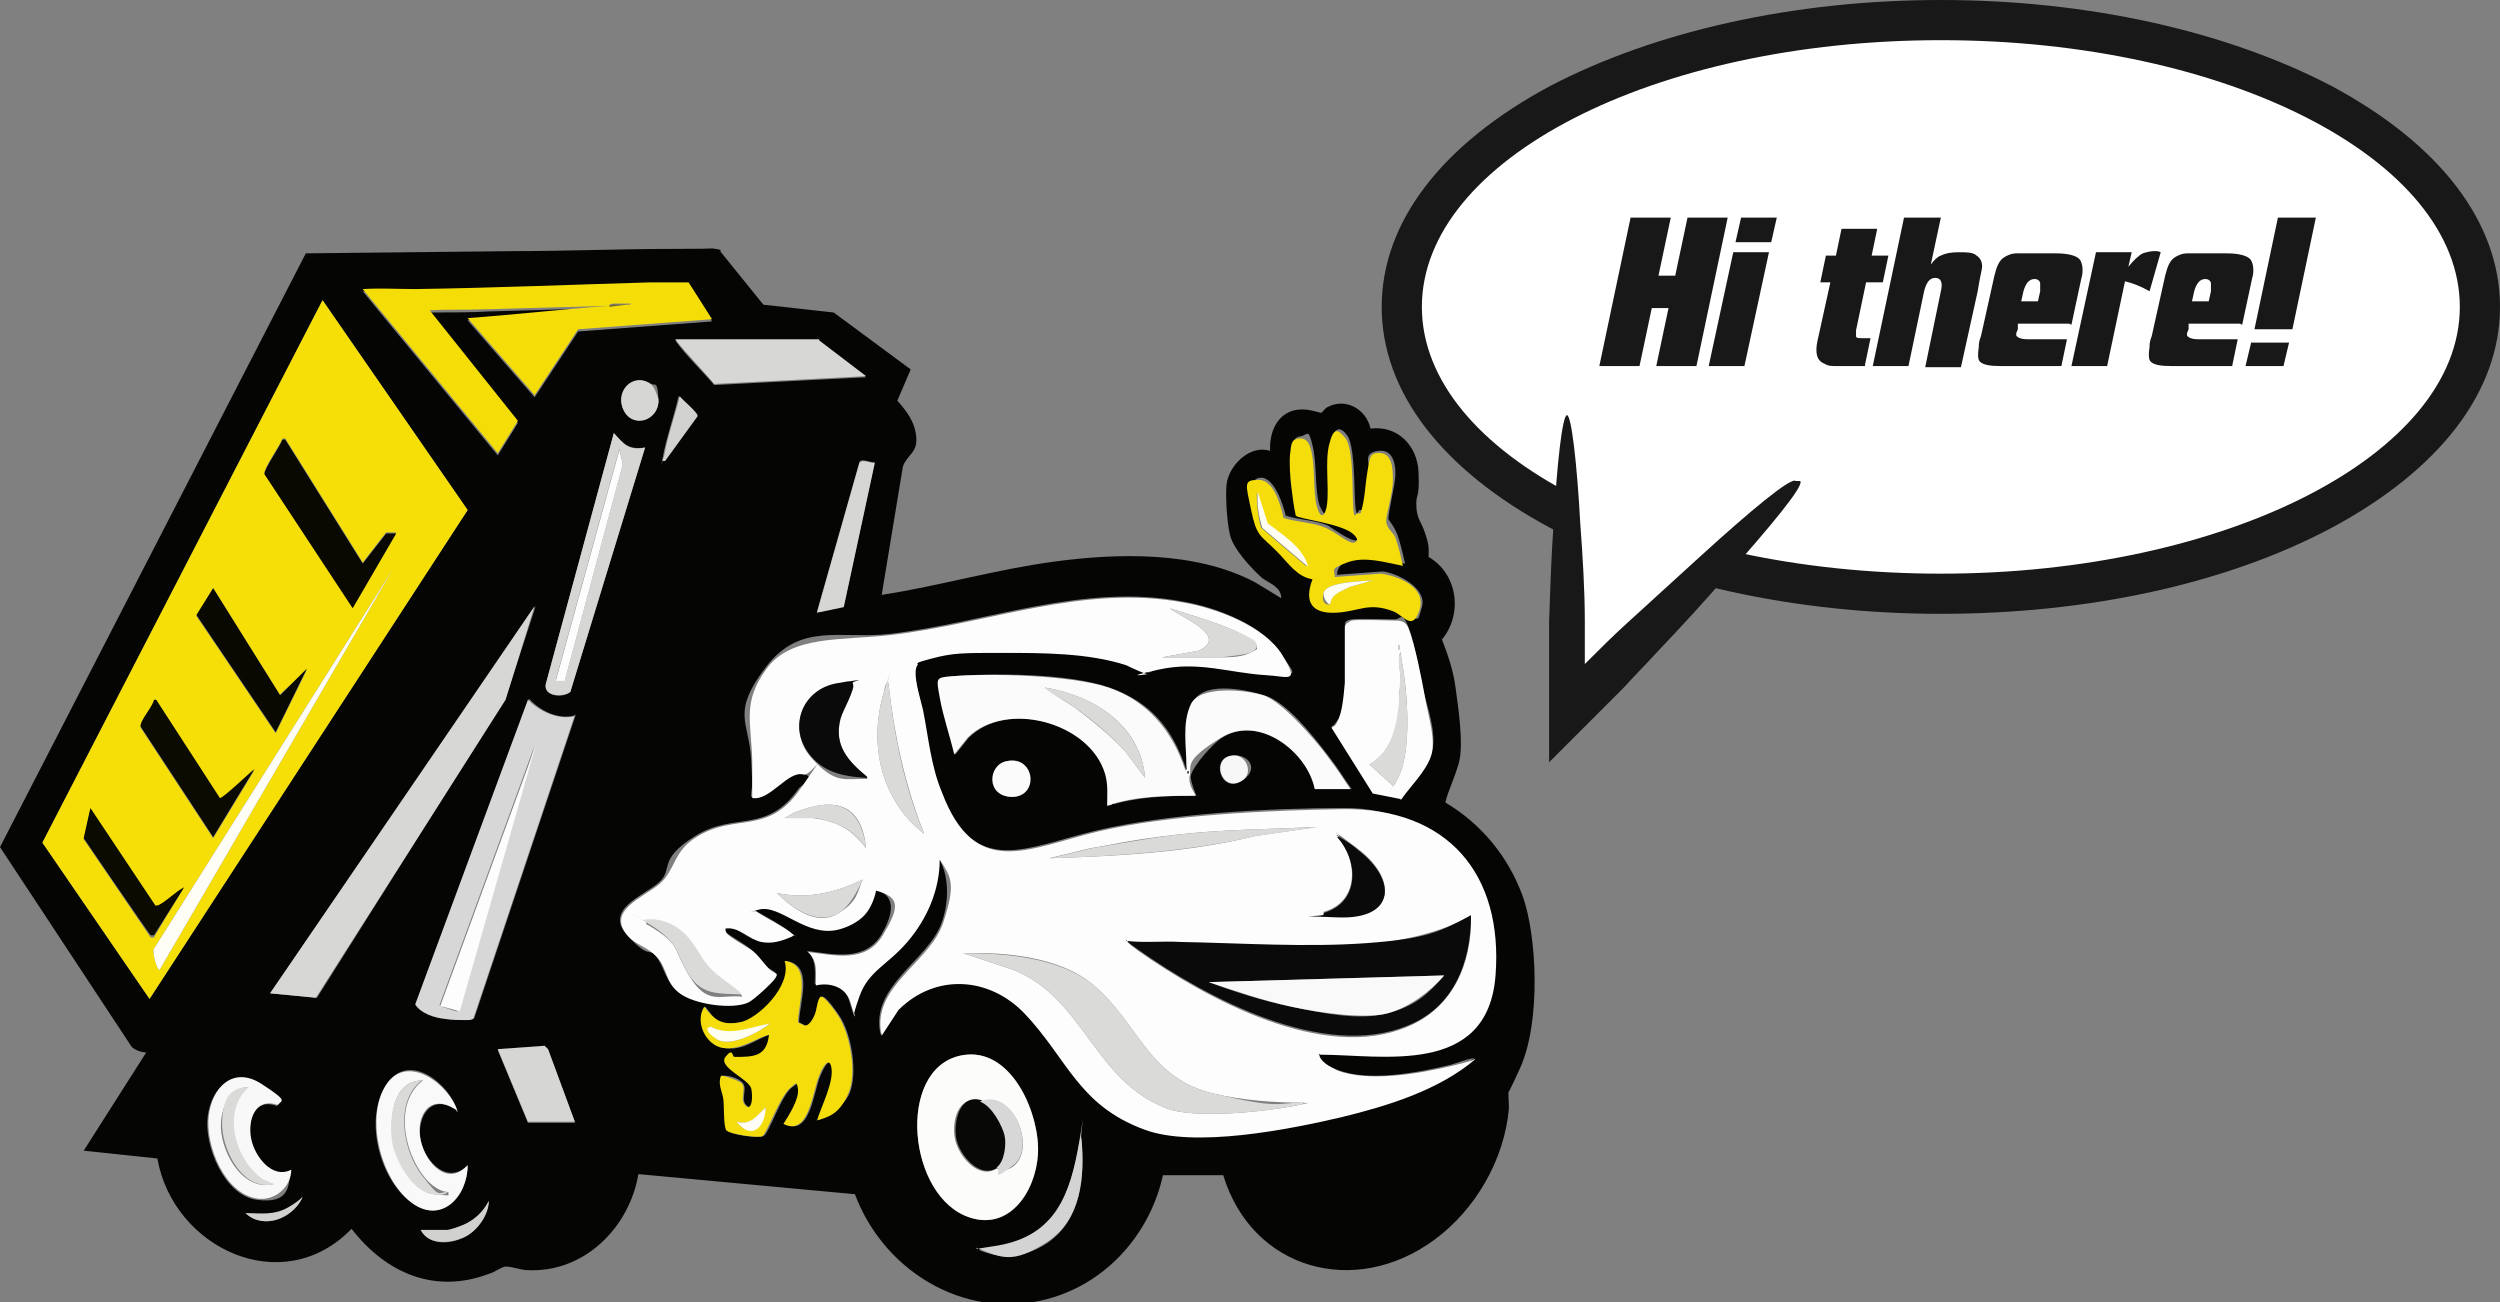 <svg xmlns="http://www.w3.org/2000/svg" id="Layer_1" viewBox="0 0 224 116.7"><rect x="0" y="0" width="224" height="116.7" fill="#808080" stroke="none"/><defs><style>      .st0 {        fill: #181818;      }      .st1 {        fill: #0b0b02;      }      .st2 {        fill: #716829;      }      .st3 {        fill: #fffef3;      }      .st4 {        fill: #f8f8f8;      }      .st5 {        fill: #d1d1d0;      }      .st6 {        fill: #f4dd0b;      }      .st7 {        fill: #d8d7d7;      }      .st8 {        fill: #fff;      }      .st9 {        fill: #fbfbfb;      }      .st10 {        fill: #fdfdfd;      }      .st11 {        fill: #f6df07;      }      .st12 {        fill: #090902;      }      .st13 {        fill: #faf9f9;      }      .st14 {        fill: #fcfcfb;      }      .st15 {        fill: #d4d3d3;      }      .st16 {        fill: #f7f7f7;      }      .st17 {        fill: #0a0a0a;      }      .st18 {        fill: #f5de08;      }      .st19 {        fill: #d7d7d6;      }      .st20 {        fill: #dadad9;      }      .st21 {        fill: #080807;      }      .st22 {        fill: #d6d6d5;      }      .st23 {        fill: #d2d2d1;      }      .st24 {        fill: #fffef6;      }      .st25 {        fill: #050504;      }    </style></defs><g><path class="st25" d="M79,53.3c5.2-.8,10.3-2.3,15.6-3s12.5-1,17.9,1.9l2.3,1.4c0-1-1-1.3-1.7-1.8-1-.9-2.6-2.6-2.9-3.9s-.4-3.7-.3-4.5c.2-1.7,2.1-3.6,3.9-3-.1-2.4,1.3-4.2,3.8-3.6s.4.3.6.3.4-.4.7-.6c1.6-.9,3.5.1,3.9,1.9,2.4-.3,4.2,1.5,4.3,3.9s-.2,1.9-.2,2.8c0,1.4.4,1.5.8,2.7s.3,1.4.3,2.1c2.6,1.5,3.1,5.1,1.2,7.4.5,1.3,1,2.7,1.2,4.2s.8,5.2.3,6.9-.9,2.3-1.2,3.5c3.2,1.9,5.6,4.8,6.9,8.3s1.7,11.3-.2,15.5-.9,1.4-1,1.7c-.1.5,0,1.3,0,1.9-.4,4.6-3,9.1-6.7,11.8-7.1,5.2-16.3,2.7-18.9-5.8h-5.4c-1.1,5-4.7,9.3-9.7,10.9-7.5,2.4-15.2-2-17.9-9.2l-19.4-1.8c-.8,4.8-4.9,8.9-10,8.6-.5,0-1.6-.4-2-.3s-.9.5-1.3.6c-4.9,1.9-9.3,0-12.4-4-6.2,6.4-16,1.7-17.4-6.3l-6.6-.7,5.6-8.8c-.4,0-1-.2-1.3-.5L0,75.9,27.4,22.7l18.7-.2c4.7,0,9.5-.2,14.3-.2s2.9-.1,3.7,0,.3.2.5.3l3.8,4.7,6.3.7,6.9,5.1-1.2,2.8c.8.9,1.6,1.9,1.7,3.3s-.8,1.5-1.2,2.6l-1.9,11.5ZM54.6,27.6c-4.2.3-8.5.8-12.7,1.1l6,6.9,3.9-5.9,12-.9-2.1-3.3c-.2-.1-2.9,0-3.4,0-7,.1-14.1.4-21.1.6s-3.2,0-4.7,0l12.1,14.7,1.8-2.9-7.9-9.9c1.8,0,3.7,0,5.5-.1,3.5-.1,7.1-.2,10.6-.3h0ZM28.9,26.9L3.8,75.5l9.6,14,28.5-43.8-13-18.8ZM73.4,30.5h-12.9c1,1.4,2.3,2.6,3.5,4l13.6-.7-4.2-3.2ZM58.3,34.4c-1.6-1.1-3.2.8-2.4,2.4s3.2.8,3.1-1-.3-1.2-.7-1.4ZM59.5,41.3l2.9-4c0-.4-1.3-1.5-1.6-1.8-.4,1.8-1.1,3.7-1.4,5.4s-.1.4,0,.4ZM57.8,40.1c-1.5.2-1.9-.3-2.8-1.3l-6.1,22.5c-.2,1.1,1.5,1.3,2.2.7l6.7-21.9ZM121.6,46c-.4-.2,0-5.8-.9-7s-1.3-.1-1.4.6c-.3,1.6,0,3.8-.2,5.4s-.6,1-.9.2c-.4-1.4-.2-3.7-.6-5.3s-.4-.9-1.1-.8-.7.8-.7,1.3c0,.8,0,2.2.1,3s.2,1.8.4,2.6c.2.3,4.2.7,5.2,1.7s.3.4.3.5l-.2.2c-.5.2-2.1-1-2.6-1.3-1.1-.5-2.6-.5-3.8-.9-.2-.9-1-3.4-2.2-3.4s-.8,1.8-.7,2.7c.4,2.4.7,2.1,2.3,3.7s1.7,2.3,3.2,2.5c-.9,2.1-.3,3.2,2.1,3s2.9-1,5.2-.1,1.8,1.4,2.3-.2-2-3-3.5-3.2l-4.1.3c0-.7.5-1.1,1.1-1.3,1.6-.6,3.4,0,5,.3-.2-.8-.4-1.8-.7-2.6s-.8-1.3-.8-1.4c0-.6.5-2.7.6-3.6s0-2.7-1.5-2.5-.7,1.2-.8,1.8c-.2,1.2-.2,2.4-.6,3.5h-.3ZM78.4,41.4c-.4.1-1.2-.4-1.4,0l-3.8,13.4,2.4-.5,2.8-13ZM118.2,94.4c5.5,0,15.1.3,15.7-7.1s-4.3-15-13.6-14.9c-6.6,0-15.6.5-22,2s-11,4.4-14-3.5-1.2-4.8-1.7-7.4-1-3.3-.5-4,.9-.5,1.3-.6c1.9-.5,4.3-.5,6.3-.5,3.6,0,7.6,0,11.1,1.1s1.6.8,1.9.8.8-.3,1-.4c3.6-.7,6.3.3,9.7.5s2.5,0,1.4-1.8c-1.6-2.6-5.9-4.2-8.8-4.7-9-1.7-17.6,1.9-26.3,2.9-4.4.5-8-1.1-11.1,3s-1.5,4.8-1.3,8.2,0,2.3,0,3.4c1.6.3,3.2-2.5,4.6-2.1s0,1-.3,1.3c-2.9,4.2-5.8,2.1-9.3,4.3s-1.9,3-3.3,4.2-4.9,2.4-2.8,4.7,1.9,1,2.6,1.9.9,2.4,2,3.2,4.9,1.5,6.2.8,2.1-1.8,2.4-2.2-.2-.5-.6-.8c-.5-.5-1-1.2-1.6-1.7s-1.9-1.2-2.2-1.5-.1-.2-.1-.4c1.2-.2,2,1.1,3.2,1.2s1.9-.2,2.8-.5c0-.3,0-.2-.1-.3-.9-.7-2.1-1.3-3.1-1.9,0-.1.1-.1.2-.2,2-.5,4.3,2.5,7.1,1.8s3-1.7,3.4-3.5c2.2.6,1.4,2.6.6,4-1.5,2.5-4.3,1.8-6.7,1.5.9.8.7,1.9.7,3,1.3-.3,2.7.1,3.1,1.5l.4,1.3c0-.6.2-1.2.4-1.8.8-2.3,2.9-3.2,4.3-4.9s2.9-4.7,2.9-7.4c1,1.6.9,4,.3,5.7-1.2,3.5-6.5,5.7-5.5,10.1l1.5-2.3c3.3-3.3,8.1-3,11.3.3,3.9,4.1,4.8,8.2,10.7,10.4,4.5,1.7,13,0,17.7-1.1,4.2-1,8.8-2.4,12-5.2-.7.1-1.4.4-2.1.6-2.9.7-7.5,1.6-10.3.4s-1.6-.7-1.6-1.5ZM24.2,89l4.2.4,16.9-26.8,2.7-8.3-23.8,34.7ZM125.5,71.6c.9-1.2,2.1-2.4,2.7-3.9s-.1-3.7-.5-5.2-.9-4.8-1.5-6.3-.7-.7-1.2-.7-3.3-.1-3.9,0-.6.3-.6.6c0,1.7,0,3.4,0,5s-.2,2.8-.7,3.5-.3.3-.5.5l3.7,5.9,2.5.5ZM117.8,70.7h3.3c-.7-1-1.3-2-2.1-3-1.3-1.7-3.7-4.8-5.7-5.4s-5.7-1.3-6.5.8-.3,3.7-.4,5.5,0,.4-.1.4c-1.2-3.7-3.2-6.1-6.9-7.4s-10.6-1.3-14.1-1c-1.4.1-1.2.8-1,1.9.3,1.7.9,3.4,1.3,5.1l1.2-1.5c3.4-3.4,10.9-1.4,12.3,3.2s.3,1.9.2,2.9c2.5-.8,5.2-.9,7.9-.9,0,0-.6-1.4-.5-1.8.2-.9,2-2.9,2.8-3.4,3.3-2.1,7.6,1.3,8.4,4.6ZM51.5,64.1c-1.5.4-3.1-.4-4.1-1.5l-10.1,27.3c.5.9,1.7,1.2,2.7,1.3s1.4.1,1.9.1.4,0,.6-.1l9.1-27.2ZM110.4,67.7c-2,.2-1,3.4.8,2.3s.6-2.5-.8-2.3ZM90.2,68.2c-1.7.4-1.6,3.2.5,3.2s2.1-3.8-.5-3.2ZM73.2,100.4c1.1-.3,2.4-1.3,2.9-2.4.8-1.8.2-5.4-.9-7s-1.4-1.7-1.5-1.7c-.3,0-.4,1-.5,1.3-.2.4-.5,1.3-1,1.3l-.6-.3c0-1.7,1.4-5.2-1.2-5.5.7,2.2-1.9,5.2-4,5.5s-2.2-.1-3.2-1.4c-.9,1.4,0,3.4,1.7,3.7s2.8-.8,4.1-1.2c-.1,2-1.4,2.1-3.1,2s-.7-.2-.8,0c-.7,1,2,2,2.3,2.8s.2,1.8-.3,1.7c-.9-.5-.1-1.5-.5-2.1s-1.7-.8-1.9-.7c-.3.6.1,1.3.2,2s0,2.5.3,2.9,2.7.7,3.2.5,1.6-3.7,2.6-4.4.6-.4.6.2c.1.9-.8,2.4-1.3,3.1,2.3,1.2,2.6-2.9,3.2-4.3s1-1.6,1.1-.7c.2,1.4-1,3.4-1.3,4.7ZM51.5,100.5l-2.4-6.5-.3-.2-4.2.3,2.7,6.5h4.2ZM86.6,94.5c-6.2.6-5.5,12.1-.2,14.4,3.9,1.7,6.4-2,6.6-5.5s-2.2-9.3-6.4-8.9ZM41,99.6c-.7-2.5-4.4-5.5-6.4-2.4s-.6,8.4,2.2,10.5,5.1-.5,5.1-3.3c-1.8,1.8-3.8-.3-4.2-2.2s.8-4.3,3.1-2.8,0,.3.2.2ZM24.9,99c.2-.3-1.3-1.6-1.6-1.8-2.5-1.6-4.4.3-4.7,2.9s1.5,7,4.4,7.4,2.9-1.2,3-2.6c-1.7,1-3.4-1.3-3.6-2.8s.3-3.8,2.4-3ZM87.5,111.9c2.1,1,4.3.8,6.3-.5,3.1-2.1,3.4-5.9,3.1-9.3-.1,0-.2.2-.2.3-.8,4.6-2.1,8.3-7.3,9.3l-1.9.3ZM27.1,107.3c0,0-1.1.8-1.3.9-1.3.8-2.4.6-3.8.5,1.6,1.5,4.2.5,5.1-1.4ZM37.7,110.2c.7,1.4,2.6,1.3,3.8.7s2.2-2,2.3-3.3c-.5,1-1.3,1.8-2.4,2.2s-1.2.4-1.3.4h-2.4Z"></path><path class="st10" d="M118.2,94.4c0,.7,1,1.2,1.6,1.5,2.8,1.1,7.4.3,10.3-.4s1.4-.5,2.1-.6c-3.3,2.8-7.9,4.2-12,5.2-4.7,1.1-13.2,2.8-17.7,1.1-5.9-2.2-6.8-6.3-10.7-10.4-3.2-3.3-8-3.6-11.3-.3l-1.5,2.3c-1-4.4,4.3-6.5,5.5-10.1s.7-4.1-.3-5.7c0,2.7-1.1,5.3-2.9,7.4s-3.5,2.6-4.3,4.9-.3,1.2-.4,1.8l-.4-1.3c-.4-1.4-1.9-1.8-3.1-1.5,0-1.1.2-2.2-.7-3,2.5.3,5.2,1,6.7-1.5s1.6-3.4-.6-4c-.4,1.9-1.5,3-3.4,3.5-2.9.7-5.2-2.3-7.1-1.8s-.3,0-.2.2c.9.6,2.2,1.2,3.1,1.9s.2,0,.1.3c-.9.4-1.8.7-2.8.5s-2-1.4-3.2-1.2c0,.2,0,.2.1.4.3.4,1.6,1.1,2.2,1.5s1.1,1.2,1.6,1.7.9.3.6.8-2,2-2.4,2.2c-1.4.7-4.9.2-6.2-.8s-1.1-2.2-2-3.2-1.9-1.1-2.6-1.9c-2.1-2.3,1.4-3.5,2.8-4.7s1.2-2.9,3.3-4.2c3.5-2.2,6.4-.1,9.3-4.3s.9-1.1.3-1.3c-1.4-.4-3,2.4-4.6,2.1,0-1.1,0-2.3,0-3.4-.1-3.5-.9-5.2,1.3-8.2s6.7-2.5,11.1-3c8.7-1,17.3-4.6,26.3-2.9,2.9.5,7.2,2.1,8.8,4.7s.5,1.9-1.4,1.8c-3.4-.2-6.1-1.3-9.7-.5s-.9.4-1,.4c-.2,0-1.5-.6-1.9-.8-3.4-1.1-7.5-1.1-11.1-1.1s-4.4,0-6.3.5-1.1.4-1.3.6c-.5.7.3,3.1.5,4,.5,2.5.7,5,1.7,7.4,3,7.9,7.7,5,14,3.5s15.4-1.9,22-2c9.3-.1,14.3,5.8,13.6,14.9s-10.2,7.1-15.7,7.1ZM104.1,58.9c1.7,0,3.6,0,5.3,0s2.2-.2,2.8-.5.4-.2.4-.5c0-.5-1.6-1.2-2-1.4-1.8-.8-3.9-1.4-5.8-2,1,.8,5.4,2.5,2.6,3.8l-3.3.6ZM77.7,69.7c-1.7-1.5-3-2.8-2.4-5.2s1.4-2.7,1.1-3.2-1-.1-1.3,0c-3.3.5-4.6,4.1-2.4,6.6s3.1,1.8,5,1.9ZM79.6,61.2c-.2-.3-.4.7-.4.8-1.4,4.6-.3,9.7,3.6,12.7-1.7-4.3-2.7-8.9-3.2-13.5ZM70.3,73.3h2.5c.3,0,1.2.2,1.5.3,1.4.4,2.4,1.2,3.3,2.4-.4-4.1-2.9-4.6-6.4-3.2l-.9.5ZM118.1,74.1c-4.3.2-8.5.2-12.8.7s-5.1.8-7.6,1.2l-3.7.9c6.2-.2,12.4-.5,18.5-2l5.5-.8ZM118.6,81.8c.2.3.9.3,1.3.3,5.2.2,5.3-3.4,1.7-6.1s-1.2-.9-1.6-1.1-.2,0-.2,0c1.9,2.2,2,5.9-1.2,6.8ZM69.6,80c1.3,1.3,3.5,3,5.4,1.9s1.8-2,2.3-3.1c-2.4,1.2-5.1,1.8-7.7,1.2ZM100.9,84.3c.3.3.7.6,1.1.9,6.1,4.3,16.6,10,24.1,6.8,4.1-1.7,5.8-5.7,5.7-9.9-2.9,1.5-6.1,2.2-9.3,2.5-5.4.4-11.3,0-16.7-.1s-3.2,0-4.9-.1ZM66.4,89.1c-.9-.8-2-1.4-2.8-2.3s-1.3-2.1-2.1-2.9-2.3-1.5-3.6-1.3c0,.3,0,.2.2.3,3,1.8,2.1,2,3.7,4.6s2.7,1.6,4.7,1.8ZM116.8,98.8c-2.6,0-5.4-.2-8-.8-6-1.4-6.7-6.3-10.9-9.8-3-2.5-7.9-2.9-11.6-2.8l4.5,1.5c6.3,2.5,7.2,9.9,13.7,12.4,2.5,1,9.1.3,11.9-.3s.4,0,.4-.2Z"></path><path class="st11" d="M28.9,26.9l13,18.8-28.5,43.8-9.6-14L28.9,26.9ZM25.5,39.3h-.2c-.2.6-1.7,2.7-1.6,3.1l7.9,12,3.9-6.7h-.9s-2.1,2.7-2.1,2.7l-7-11.2ZM14.3,86.9l20.9-35.9-21.4,34c-.2.2.3,2,.5,1.9ZM25.1,62.3l-6-9.6-1.5,2.5,7.1,10.5,2.8-5.7-2.5,2.3ZM14,62.7h-.2c-.1.7-1.3,1.9-1.2,2.5l6.5,9.9,3.7-6.1c-.4.3-2.9,2.7-3.1,2.6l-5.7-8.8ZM16.5,79.6c-.8.4-1.5,1.2-2.3,1.6s-.2.2-.3,0l-5.8-8.7-.6,2.7,6,8.8h.3c0-.1,2.7-4.5,2.7-4.5Z"></path><path class="st9" d="M117.8,70.7c-.7-3.4-5-6.7-8.4-4.6s-2.6,2.5-2.8,3.4.6,1.7.5,1.8c-2.6,0-5.4,0-7.9.9,0-1.1.1-1.9-.2-2.9-1.4-4.6-8.9-6.6-12.3-3.2l-1.2,1.5c-.4-1.7-1-3.4-1.3-5.1s-.4-1.8,1-1.9c3.5-.3,10.8-.1,14.1,1s5.7,3.7,6.9,7.4c.2,0,.1-.3.1-.4,0-1.8-.4-3.8.4-5.5s4.9-1.3,6.5-.8,4.5,3.8,5.7,5.4,1.4,2,2.1,3h-3.3ZM102.6,69.7c-.4-4.8-4.7-7.4-9-8.1.9.7,1.8,1.2,2.7,1.8,1.6,1.2,3.2,2.5,4.5,3.9l1.8,2.4ZM106.5,69.3v-.2h-.1v.2h.1Z"></path><path class="st18" d="M54.6,27.4c-3.6.1-7.1.2-10.6.3s-3.7,0-5.5.1l7.9,9.9-1.8,2.9-12.1-14.7c1.6-.1,3.2,0,4.7,0,7-.1,14.1-.4,21.1-.6.5,0,3.2,0,3.4,0l2.1,3.3-12,.9-3.9,5.9-6-6.9c4.2-.3,8.5-.8,12.7-1.1s1.3,0,2-.2c0,0-1.4,0-1.6,0s-.4.1-.4.1Z"></path><path class="st6" d="M121.6,46h.3c.4-1.2.4-2.4.6-3.6s.2-1.7.8-1.8c1.5-.2,1.5,1.4,1.5,2.5s-.6,3-.6,3.6.7,1.1.8,1.4c.3.8.5,1.7.7,2.6-1.6-.3-3.4-.9-5-.3s-1.1.6-1.1,1.3l4.1-.3c1.6.2,4.1,1.2,3.5,3.2s-1.4.6-2.3.2c-2.3-.9-3.1,0-5.2.1s-2.9-.9-2.1-3c-1.4-.2-2.2-1.5-3.2-2.5-1.5-1.5-1.8-1.3-2.3-3.7s-.7-2.7.7-2.7,2,2.5,2.2,3.4c1.2.4,2.7.4,3.8.9s2.1,1.5,2.6,1.3l.2-.2c0-.2-.2-.4-.3-.5-1-1-5-1.4-5.2-1.7-.2-.9-.3-1.8-.4-2.6s-.2-2.2-.1-3,.1-1.2.7-1.3.9.2,1.1.8c.5,1.5.2,3.9.6,5.3s.8.6.9-.2c.2-1.6-.2-3.8.2-5.4s.8-1.3,1.4-.6c1,1.1.5,6.7.9,7ZM117.1,50.7c-.5-1.7-2.2-2.7-3.6-3.8l-.9-2.8c0,1.1.1,2.1.4,3.2l4,3.4ZM123,52c-.9.1-4.1.1-4.4,1.1s.4,1.2.6,1c0-.9,1-1.1,1.7-1.5l2.1-.6Z"></path><path class="st7" d="M51.5,64.1l-9.1,27.2c-.2.1-.4.1-.6.1-.5,0-1.4,0-1.9-.1-1-.1-2.2-.5-2.7-1.3l10.1-27.3c1,1,2.6,1.8,4.1,1.5ZM41.1,90.6l6.8-23.8-8.5,23.2c0,.2,0,.1.1.2.2,0,1.4.5,1.5.4Z"></path><polygon class="st19" points="24.2 89 47.9 54.3 45.3 62.7 28.3 89.4 24.2 89"></polygon><path class="st6" d="M73.2,100.4c.4-1.3,1.5-3.4,1.3-4.7s-1,.3-1.1.7c-.6,1.3-.9,5.5-3.2,4.3.5-.8,1.4-2.2,1.3-3.1s-.3-.4-.6-.2c-1,.7-2.2,4.2-2.6,4.4s-2.9-.2-3.2-.5-.2-2.3-.3-2.9-.5-1.3-.2-2c.2-.1,1.8.5,1.9.7.4.6-.4,1.6.5,2.1.5,0,.4-1.4.3-1.7-.3-.9-3-1.9-2.3-2.8s.6,0,.8,0c1.7,0,2.9,0,3.1-2-1.3.4-2.6,1.4-4.1,1.2s-2.6-2.3-1.7-3.7c.9,1.2,1.6,1.7,3.2,1.4s4.7-3.3,4-5.5c2.5.3,1.2,3.8,1.2,5.5l.6.3c.5,0,.9-.9,1-1.3s.2-1.3.5-1.3,1.4,1.5,1.5,1.7c1.1,1.7,1.7,5.2.9,7s-1.7,2.1-2.9,2.4ZM69,91.7c-1.7.4-3.6,1.3-5.3.3-.2,0,.2.9.5,1.1,1.2.8,3.8-.6,4.8-1.4ZM68.6,99h0c0,0,0,0,0,0ZM66,100.5c1.3,1.7,2.5.3,2.6-1.3-.7.8-1.4,1.7-2.6,1.3Z"></path><path class="st14" d="M86.6,94.5c4.2-.4,6.6,5.5,6.4,8.9s-2.7,7.2-6.6,5.5c-5.3-2.4-6-13.8.2-14.4ZM87.9,98.7c-2.1-.7-2.7,1.9-2.3,3.5s2.2,3.5,3.7,2.5c.5.3,1.1.1,1.5-.2,2.1-1.6,0-7-3-5.7Z"></path><path class="st10" d="M125.5,71.6l-2.5-.5-3.7-5.9c.2-.1.4-.2.5-.5.5-.8.6-2.6.7-3.5,0-1.7,0-3.4,0-5,0-.3.4-.5.6-.6.6-.1,3.2,0,3.9,0s1,.2,1.2.7c.6,1.5,1.2,4.6,1.5,6.3s1,3.8.5,5.2-1.8,2.6-2.7,3.9ZM125.4,58.2v-.4h-.1v.4h.1ZM125.4,58.6c-.1.8.1,1.7.1,2.5s-.1.5-.1.7c0,2.5-.3,5.3-2.7,6.7l2.1,1.9c.1,0,.2-.2.3-.4,1.5-2.4,1-8.1.5-10.8s0-.6-.2-.6Z"></path><path class="st19" d="M73.4,30.5l4.2,3.2-13.6.7c-1.1-1.3-2.4-2.6-3.5-4h12.9Z"></path><path class="st22" d="M57.8,40.1l-6.7,21.9c-.7.5-2.4.4-2.2-.7l6.1-22.5c.9,1,1.3,1.6,2.8,1.3ZM50.6,61l5.2-19.4-.3-1.4-5.7,20.7h.8Z"></path><path class="st13" d="M41,99.6c-.2,0,0-.2-.2-.2-2.3-1.5-3.6.6-3.1,2.8s2.5,4.1,4.2,2.2c0,2.8-2.4,5.4-5.1,3.3s-4.1-7.6-2.2-10.5,5.7,0,6.4,2.4ZM37.8,96.8c-2.6.1-2.9,3.3-2.6,5.3s1.8,4.7,3.7,4.9,1.1.1,1.3-.2c-.9,0-1.8-.8-2.3-1.5-1.7-2.2-2.6-6.5,0-8.5Z"></path><path class="st4" d="M24.9,99c-2.1-.7-2.7,1.4-2.4,3s1.9,3.7,3.6,2.8c0,1.5-1.4,2.8-3,2.6-3-.4-4.7-4.8-4.4-7.4s2.2-4.5,4.7-2.9,1.8,1.5,1.6,1.8ZM22.3,97.4c-1.6,0-2.4,1.7-2.5,3.1-.2,2.4,1.8,6.3,4.7,5.6l-1-.4c-2.5-1.7-3.8-6.1-1.3-8.3Z"></path><polygon class="st22" points="51.5 100.5 47.3 100.5 44.6 94 48.8 93.7 49.1 94 51.5 100.5"></polygon><path class="st22" d="M78.4,41.4l-2.8,13-2.4.5,3.8-13.4c.2-.4,1,0,1.4,0Z"></path><path class="st15" d="M87.5,111.9l1.9-.3c5.2-.9,6.5-4.6,7.3-9.3s0-.3.2-.3c.3,3.4,0,7.3-3.1,9.3s-4.1,1.4-6.3.5Z"></path><path class="st22" d="M58.3,34.4c.3.2.6,1,.7,1.4.1,1.8-2.2,2.7-3.1,1s.8-3.5,2.4-2.4Z"></path><path class="st9" d="M90.2,68.2c2.6-.5,2.9,3.2.5,3.2s-2.2-2.9-.5-3.2Z"></path><path class="st23" d="M59.5,41.3c-.2,0-.1-.2,0-.4.3-1.8,1-3.7,1.4-5.4.3.4,1.7,1.5,1.6,1.8l-2.9,4Z"></path><path class="st5" d="M37.7,110.2h2.4c.2,0,1.1-.3,1.3-.4,1-.4,1.9-1.2,2.4-2.2,0,1.3-1.1,2.8-2.3,3.3s-3.1.7-3.8-.7Z"></path><path class="st16" d="M110.4,67.7c1.3-.2,2,1.7.8,2.3-1.8,1-2.7-2.1-.8-2.3Z"></path><path class="st5" d="M27.1,107.3c-.9,1.9-3.5,2.9-5.1,1.4,1.5,0,2.5.2,3.8-.5s1.2-1,1.3-.9Z"></path><path class="st2" d="M54.6,27.4s.2-.1.4-.1,1.6,0,1.6,0c-.7,0-1.3.1-2,.2h0Z"></path><path class="st17" d="M100.9,84.3c1.6.2,3.2,0,4.9.1,5.4.1,11.3.5,16.7.1s6.5-1,9.3-2.5c0,4.3-1.6,8.3-5.7,9.9-7.5,3.1-18-2.5-24.1-6.8-.4-.3-.8-.5-1.1-.9ZM129.4,87.4l-21.1.6c2.4.9,4.9,1.7,7.4,2.2s5.9,1.3,8.6.6,3.8-1.9,5.1-3.4Z"></path><path class="st20" d="M116.8,98.8c0,.2-.3.2-.4.2-2.8.6-9.4,1.3-11.9.3-6.5-2.5-7.4-9.9-13.7-12.4l-4.5-1.5c3.8,0,8.6.4,11.6,2.8,4.2,3.5,4.9,8.4,10.9,9.8s5.4.8,8,.8Z"></path><path class="st17" d="M77.7,69.7c-1.9-.1-3.7-.4-5-1.9-2.2-2.5-.9-6.1,2.4-6.6s1.2-.2,1.3,0c.3.5-.9,2.5-1.1,3.2-.6,2.4.7,3.8,2.4,5.2Z"></path><path class="st20" d="M118.1,74.1l-5.5.8c-6.1,1.4-12.3,1.8-18.5,2l3.7-.9c2.5-.4,5-.9,7.6-1.2,4.2-.5,8.5-.5,12.8-.7Z"></path><path class="st17" d="M118.6,81.8c3.2-.9,3.2-4.6,1.2-6.8,0,0,.1,0,.2,0,.4.2,1.3.8,1.6,1.1,3.6,2.7,3.5,6.3-1.7,6.1s-1.1,0-1.3-.3Z"></path><path class="st20" d="M66.4,89.1c-2-.1-3.5.1-4.7-1.8s-.7-2.8-3.7-4.6-.3,0-.2-.3c1.3-.2,2.7.4,3.6,1.3s1.3,2,2.1,2.9,1.9,1.5,2.8,2.3Z"></path><path class="st20" d="M104.1,58.9l3.3-.6c2.8-1.3-1.6-3-2.6-3.8,1.9.6,4,1.2,5.8,2s2,.9,2,1.4c0,.2-.2.4-.4.5-.6.3-2.1.4-2.8.5-1.7,0-3.6,0-5.3,0Z"></path><path class="st20" d="M69.6,80c2.6.6,5.3,0,7.7-1.2-.5,1.1-1.2,2.5-2.3,3.1-1.9,1-4.1-.6-5.4-1.9Z"></path><path class="st20" d="M70.3,73.3l.9-.5c3.4-1.4,5.9-.9,6.4,3.2-.8-1.2-1.9-2-3.3-2.4s-1.2-.3-1.5-.3h-2.5Z"></path><path class="st20" d="M79.6,61.2c.5,4.6,1.4,9.2,3.2,13.5-3.9-3-5-8.1-3.6-12.7s.2-1,.4-.8Z"></path><path class="st12" d="M25.5,39.3l7,11.2,2.1-2.7h.9s-3.9,6.7-3.9,6.7l-7.9-12c-.1-.4,1.4-2.5,1.6-3.1h.2Z"></path><path class="st1" d="M14,62.7l5.7,8.8c.2.1,2.7-2.3,3.1-2.6l-3.7,6.1-6.5-9.9c-.1-.5,1.1-1.8,1.2-2.4h.2Z"></path><polygon class="st12" points="25.1 62.3 27.5 59.9 24.7 65.6 17.6 55.1 19.1 52.7 25.1 62.3"></polygon><path class="st24" d="M14.3,86.9c-.2.1-.7-1.6-.5-1.9l21.4-34-20.9,35.9Z"></path><path class="st1" d="M16.5,79.5l-2.7,4.3h-.3c0,.1-6-8.7-6-8.7l.6-2.7,5.8,8.7c.1.1.2,0,.3,0,.8-.4,1.5-1.2,2.3-1.6Z"></path><path class="st20" d="M102.6,69.7l-1.8-2.4c-1.4-1.5-2.9-2.8-4.5-3.9s-1.9-1.1-2.7-1.8c4.4.7,8.6,3.4,9,8.1Z"></path><rect class="st25" x="106.4" y="69.1" width=".1" height=".2"></rect><path class="st3" d="M117.1,50.7l-4-3.4c-.3-1-.5-2.1-.4-3.2l.9,2.8c1.3,1,3.1,2.1,3.6,3.8Z"></path><path class="st3" d="M123,52l-2.1.6c-.7.4-1.6.6-1.7,1.5-.2.2-.7-.6-.6-1,.3-1,3.5-1,4.4-1.1Z"></path><path class="st10" d="M41.1,90.6c0,0-1.3-.4-1.5-.4s-.2,0-.1-.2l8.5-23.2-6.8,23.8Z"></path><path class="st3" d="M69,91.7c-1,.8-3.6,2.2-4.8,1.4s-.8-1.1-.5-1.1c1.7.9,3.6,0,5.3-.3Z"></path><path class="st24" d="M66,100.5c1.2.4,1.9-.6,2.6-1.3,0,1.7-1.2,3.1-2.6,1.3Z"></path><path class="st24" d="M68.6,99c0,0,0,0,0,.1h0Z"></path><path class="st21" d="M87.9,98.7c1,.4,2,2,2.2,3s0,2.4-.7,2.9c-1.6,1.1-3.4-1.1-3.7-2.5s.2-4.2,2.3-3.5Z"></path><path class="st7" d="M89.3,104.6c.7-.5.9-2.1.7-2.9s-1.1-2.6-2.2-3c2.9-1.3,5.1,4.1,3,5.7s-1,.5-1.5.2Z"></path><path class="st20" d="M125.4,58.6c.2,0,.2.5.2.6.5,2.8,1,8.4-.5,10.8s-.2.3-.3.4l-2.1-1.9c2.3-1.4,2.6-4.2,2.7-6.7s.1-.4.1-.7c0-.8-.3-1.7-.1-2.5Z"></path><rect class="st20" x="125.3" y="57.8" width=".1" height=".4"></rect><polygon class="st10" points="50.6 61 49.8 61 55.5 40.3 55.8 41.6 50.6 61"></polygon><path class="st20" d="M37.8,96.8c-2.5,1.9-1.7,6.3,0,8.5s1.4,1.5,2.3,1.5c-.2.3-.9.3-1.3.2-1.9-.2-3.5-3.2-3.7-4.9s0-5.1,2.6-5.3Z"></path><path class="st20" d="M22.3,97.4c-2.5,2.2-1.2,6.6,1.3,8.3l1,.4c-2.9.7-4.8-3.2-4.7-5.6s.9-3.1,2.5-3.1Z"></path><path class="st13" d="M129.4,87.4c-1.3,1.5-3.2,2.9-5.1,3.4s-5.9,0-8.6-.6-5-1.4-7.4-2.2l21.1-.6Z"></path></g><ellipse class="st8" cx="173.9" cy="27.5" rx="48.3" ry="25.7"></ellipse><path class="st0" d="M138.9,47.3c-9.7-5.2-15.1-12.2-15.1-19.8s5.4-14.6,15.1-19.8C148.3,2.8,160.7,0,173.9,0s25.6,2.8,35,7.7c9.7,5.2,15.1,12.2,15.1,19.8s-5.4,14.6-15.1,19.8c-9.4,5-21.8,7.7-35,7.7-13.2,0-25.6-2.8-35-7.7ZM127.4,27.5c0,13.2,20.8,23.9,46.5,23.9,25.6,0,46.5-10.7,46.5-23.9,0-13.2-20.8-23.9-46.5-23.9s-46.5,10.7-46.5,23.9Z"></path><polyline class="st8" points="140.2 37.2 140.2 63.8 160.9 43.1"></polyline><path class="st0" d="M160.9,43.1c-.4-.4-4.1,2.7-8.5,6.7-2.2,2-4.6,4.2-6.8,6.2-1.1,1-2.2,2.1-3.1,3-.7.7-.4.4-.5.5,0,0,0,0,0,0h0s0,0,0,0h0s0-.5,0-.5c0-.4,0-.7,0-1.1,0-.7,0-1.4,0-2.2,0-2.9-.2-6-.4-8.7-.3-5.5-.8-9.8-1.2-9.8s-.9,4.3-1.2,9.8c-.2,2.7-.3,5.8-.4,8.7,0,.7,0,1.5,0,2.2,0,.4,0,.7,0,1.1,0,.5,0,1.1,0,1.6,0,2.7,0,5.3,0,7.7.7-.7,1.3-1.3,1.9-1.9.8-.8,1.6-1.6,2.5-2.5.7-.7,1.5-1.5,2.3-2.3.9-1,2-2.1,3-3.2,2.1-2.2,4.3-4.6,6.2-6.8,3.9-4.4,7-8.1,6.6-8.5Z"></path><g><path class="st0" d="M146.1,19.5h3.6l-1.1,5.2h1.5l1.1-5.2h3.6l-2.8,13.3h-3.6l1.1-5.2h-1.5l-1.1,5.2h-3.6l2.8-13.3Z"></path><path class="st0" d="M156,19.5h3.2l-.5,2.2h-3.2l.5-2.2ZM155.3,22.6h3.2l-2.2,10.2h-3.2l2.2-10.2Z"></path><path class="st0" d="M167.1,32.8h-2.5c-.5,0-.8,0-1.1-.2-.3-.1-.5-.3-.6-.5-.2-.4-.2-1,0-1.8l1.1-5h-.9l.5-2.4h.9l.5-2.4h3.2l-.5,2.4h1.5l-.5,2.4h-1.5l-.9,4.3c0,.2,0,.4,0,.5,0,.2.2.2.5.2h.8l-.5,2.4Z"></path><path class="st0" d="M170.7,19.5h3.2l-.9,4.2c.3-.4.6-.7.9-.8.4-.2.9-.3,1.6-.3s1.3,0,1.6.3c.3.2.5.5.5,1,0,.2-.2.9-.4,2.2l-1.5,6.8h-3.2l1.4-6.8c.2-.8,0-1.2-.5-1.2s-.8.4-1,1.2l-1.4,6.7h-3.2l2.8-13.3Z"></path><path class="st0" d="M185.4,29h-4.6v.5c-.2.4-.2.6,0,.7.1.1.4.2.9.2h3.5l-.5,2.4h-5.4c-1,0-1.6-.1-1.9-.4-.2-.2-.2-.7-.1-1.3,0-.2,0-.5.2-1l1.2-5.4c.2-.8.4-1.3.8-1.6.3-.2.7-.4,1.2-.4.3,0,.6,0,1,0h2.5c1.1,0,1.8.2,2.1.5.2.2.3.6.3,1,0,.1,0,.4-.1.7l-.9,4.2ZM181.2,27h1.4l.2-.9c0-.3,0-.6,0-.7,0-.2-.2-.4-.5-.4-.5,0-.8.4-1,1.1l-.2.9Z"></path><path class="st0" d="M187.8,22.6h3.2l-.3,1.3c.5-.6.9-1,1.3-1.2.3-.1.7-.2,1-.2s.4,0,.6.1l-1,3.5c-.7-.4-1.4-.7-2.2-.9l-1.6,7.6h-3.2l2.2-10.2Z"></path><path class="st0" d="M200.7,29h-4.6v.5c-.2.4-.2.6,0,.7.1.1.4.2.9.2h3.5l-.5,2.4h-5.4c-1,0-1.6-.1-1.9-.4-.2-.2-.2-.7-.1-1.3,0-.2,0-.5.2-1l1.2-5.4c.2-.8.4-1.3.8-1.6.3-.2.7-.4,1.2-.4.3,0,.6,0,1,0h2.5c1.1,0,1.8.2,2.1.5.2.2.3.6.3,1,0,.1,0,.4-.1.7l-.9,4.2ZM196.5,27h1.4l.2-.9c0-.3,0-.6,0-.7,0-.2-.2-.4-.5-.4-.5,0-.8.4-1,1.1l-.2.9Z"></path><path class="st0" d="M204.1,19.5h3.4l-2.1,10h-3.4l2.1-10ZM201.7,30.7h3.4l-.5,2.1h-3.4l.5-2.1Z"></path></g></svg>